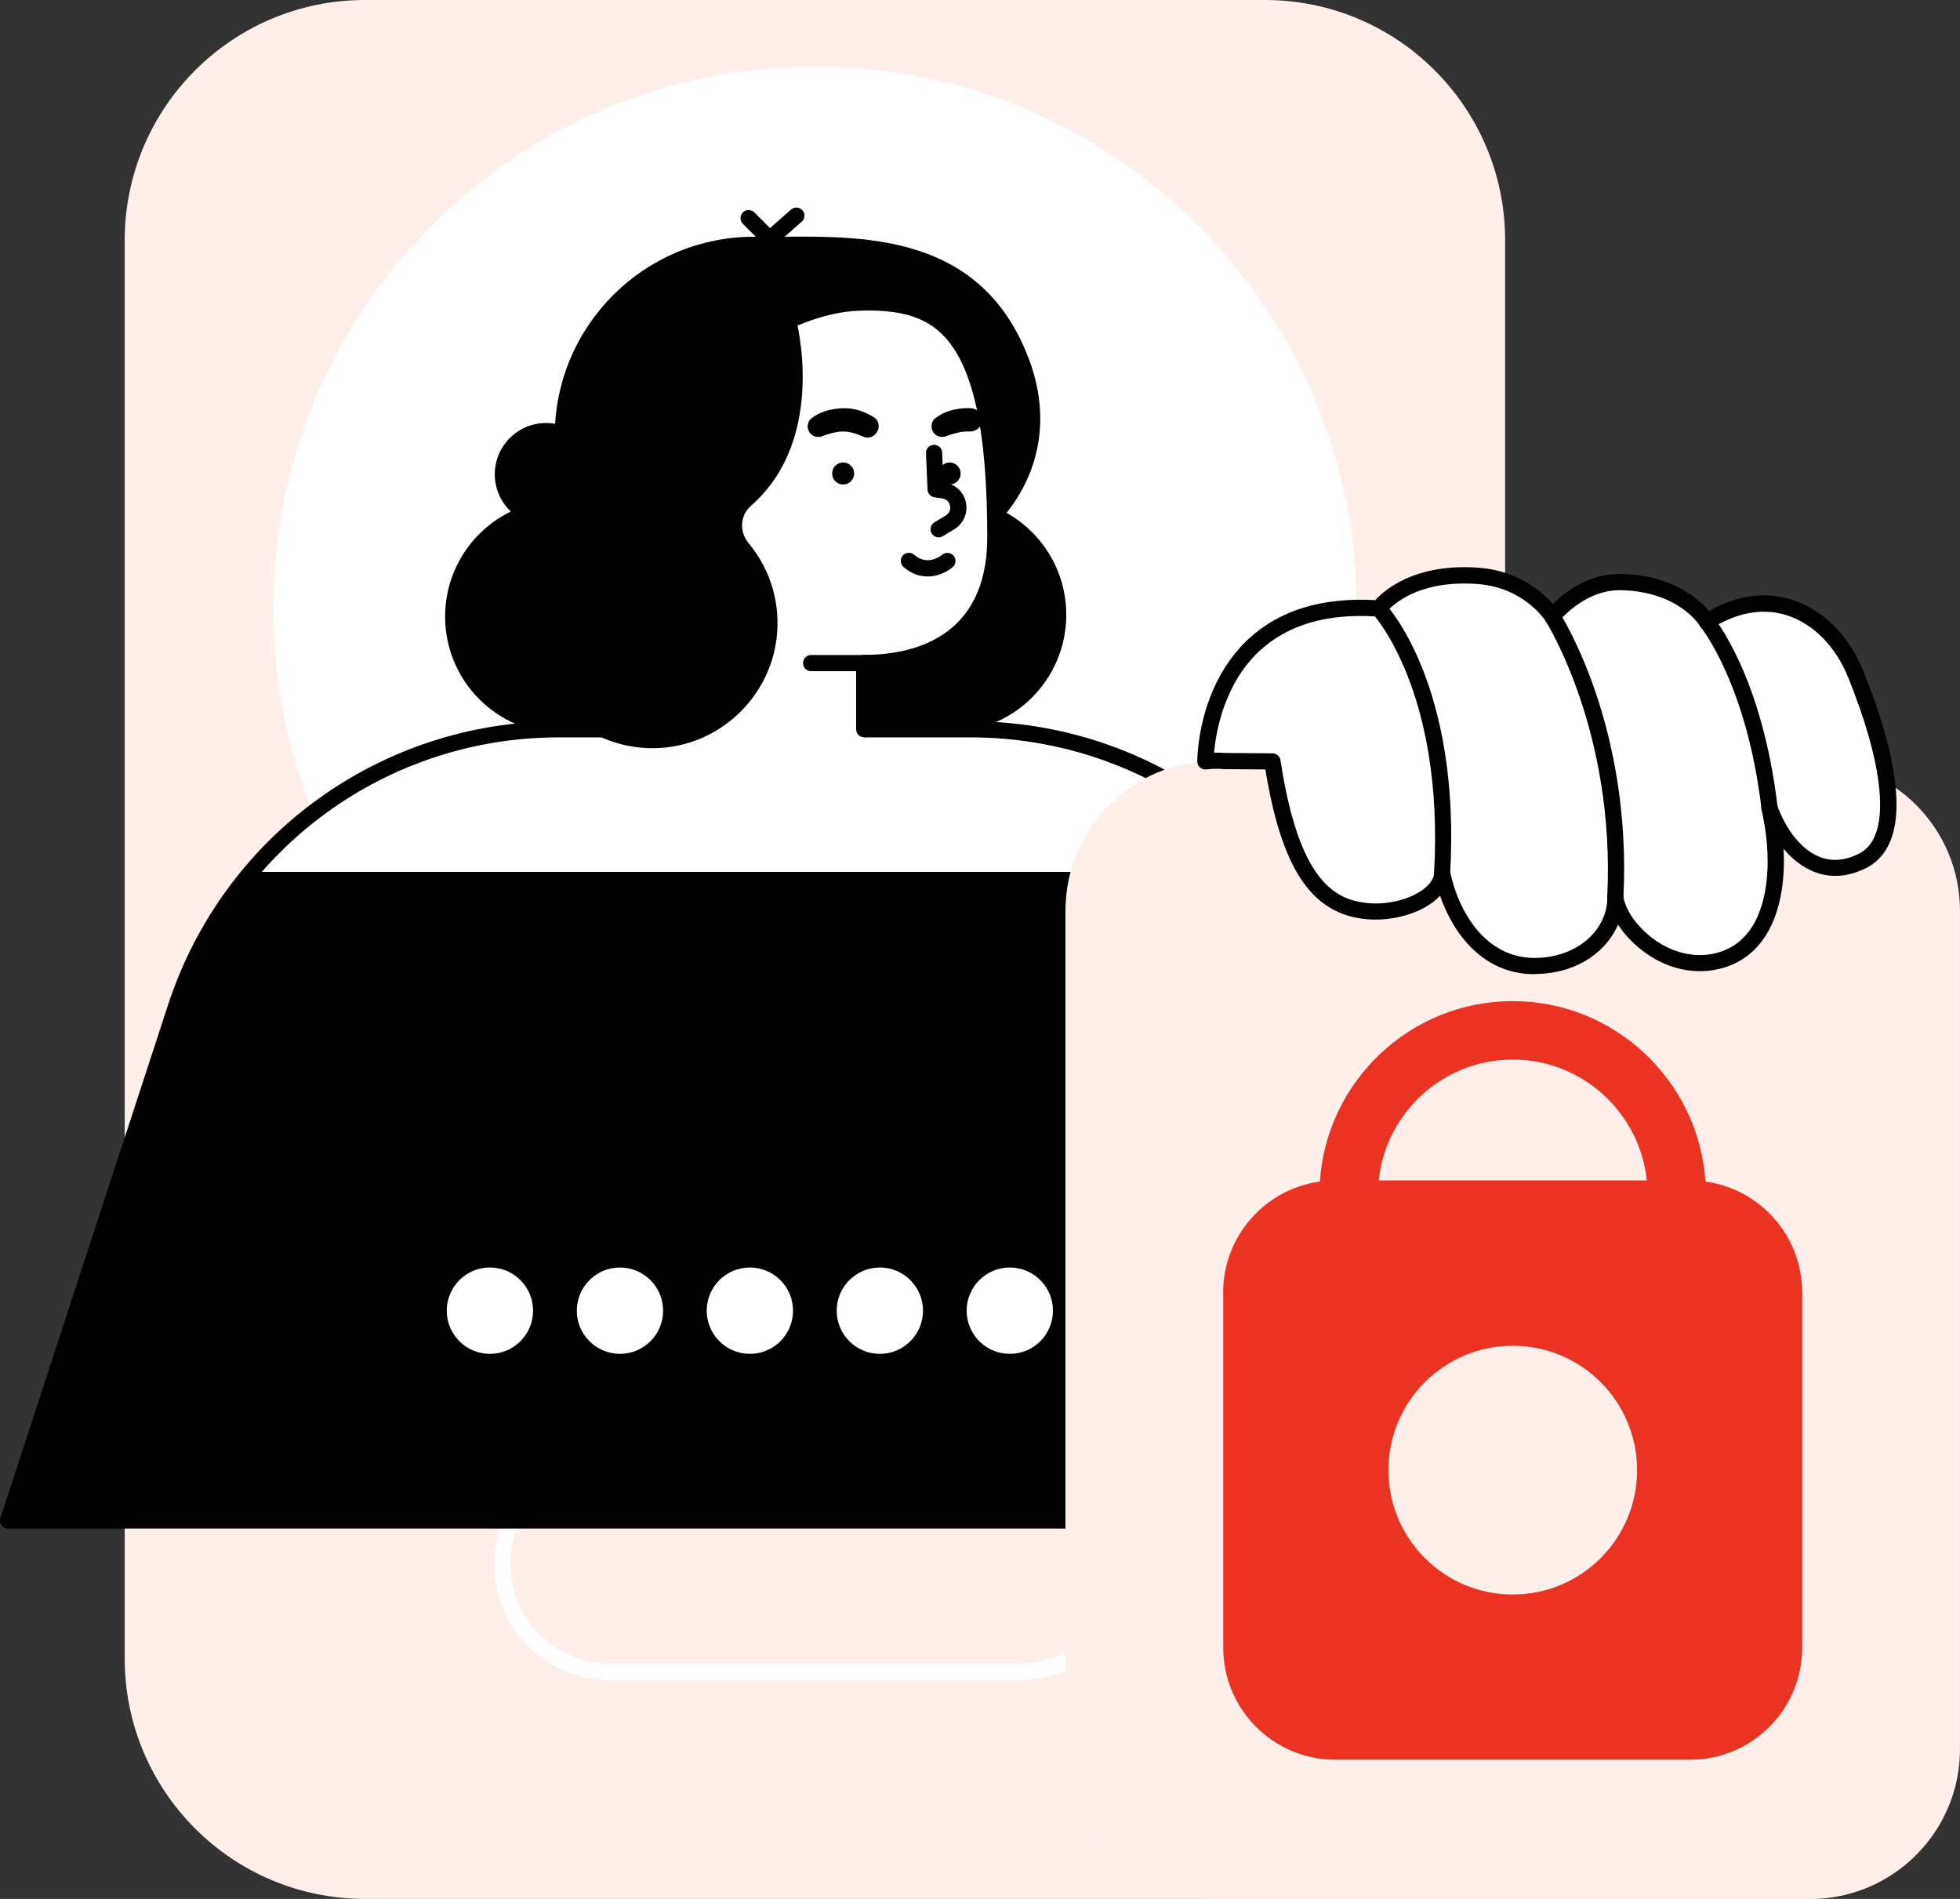 <?xml version="1.0" encoding="UTF-8"?> <svg xmlns="http://www.w3.org/2000/svg" width="160" height="155" viewBox="0 0 160 155" fill="none"><rect x="0" y="0" width="160" height="155" fill="#333333" stroke="none"/><g clip-path="url(#clip0_3819_6315)"><path d="M103.258 0H29.791C18.96 0 10.18 8.784 10.18 19.62V135.38C10.18 146.216 18.96 155 29.791 155H103.258C114.089 155 122.869 146.216 122.869 135.38V19.62C122.869 8.784 114.089 0 103.258 0Z" fill="#FFEFEB"></path><path d="M83.28 137.129H49.768C44.567 137.129 40.344 132.897 40.344 127.701C40.344 122.506 44.575 118.273 49.768 118.273H83.28C88.481 118.273 92.704 122.506 92.704 127.701C92.704 132.897 88.473 137.129 83.28 137.129ZM49.768 119.586C45.298 119.586 41.664 123.222 41.664 127.693C41.664 132.165 45.298 135.801 49.768 135.801H83.28C87.75 135.801 91.384 132.165 91.384 127.693C91.384 123.222 87.75 119.586 83.28 119.586H49.768Z" fill="white"></path><path d="M66.525 93.905C90.946 93.905 110.742 74.1 110.742 49.669C110.742 25.239 90.946 5.434 66.525 5.434C42.105 5.434 22.309 25.239 22.309 49.669C22.309 74.1 42.105 93.905 66.525 93.905Z" fill="white"></path><path d="M48.788 61.565H76.519V44.729H48.788V61.565Z" fill="black"></path><path d="M77.508 59.725C82.774 59.725 87.043 55.454 87.043 50.186C87.043 44.917 82.774 40.647 77.508 40.647C72.242 40.647 67.973 44.917 67.973 50.186C67.973 55.454 72.242 59.725 77.508 59.725Z" fill="black"></path><path d="M45.871 59.87C51.137 59.87 55.407 55.599 55.407 50.33C55.407 45.062 51.137 40.791 45.871 40.791C40.605 40.791 36.336 45.062 36.336 50.33C36.336 55.599 40.605 59.87 45.871 59.87Z" fill="black"></path><path d="M0.66 124.107L14.347 82.226C18.768 68.693 31.389 59.535 45.625 59.535H79.217C91.567 59.535 102.884 66.449 108.514 77.452L132.388 124.115H0.66V124.107Z" fill="black"></path><path d="M20.531 71.167C26.655 63.951 35.753 59.535 45.622 59.535H79.214C89.004 59.535 98.141 63.879 104.313 71.167H20.531Z" fill="white"></path><path d="M132.388 124.775H0.66C0.445 124.775 0.247 124.672 0.127 124.504C0 124.329 -0.032 124.115 0.032 123.908L13.718 82.027C18.244 68.183 31.063 58.883 45.624 58.875H79.217C91.885 58.875 103.329 65.876 109.103 77.15L132.977 123.812C133.08 124.019 133.072 124.266 132.953 124.457C132.834 124.656 132.619 124.775 132.388 124.775ZM1.575 123.446H131.307L107.926 77.747C102.383 66.918 91.384 60.188 79.217 60.188H45.624C31.636 60.188 19.325 69.122 14.975 82.425L1.575 123.446Z" fill="black"></path><path d="M45.285 35.602C45.285 44.593 52.57 51.88 61.556 51.88C70.543 51.88 77.828 44.593 77.828 35.602C77.828 26.612 70.543 19.324 61.556 19.324C52.57 19.324 45.285 26.612 45.285 35.602Z" fill="black"></path><path d="M62.117 19.332L81.251 42.858C81.251 42.858 87.112 37.719 84.019 29.381C79.899 18.282 69.06 19.364 62.117 19.332Z" fill="black"></path><path d="M70.056 24.702C76.824 24.456 81.254 26.755 81.254 43.861C81.254 52.151 75.345 54.116 70.549 54.116V62.032H55.781V31.743C55.781 31.743 63.289 24.949 70.056 24.702Z" fill="white"></path><path d="M55.789 60.195C55.423 60.195 55.129 59.9 55.129 59.534V31.744C55.129 31.561 55.208 31.378 55.344 31.251C55.654 30.964 63.105 24.289 70.032 24.034C72.609 23.939 75.551 24.138 77.786 26.294C80.641 29.047 81.913 34.465 81.913 43.861C81.913 53.257 74.891 54.617 71.209 54.769V59.526C71.209 59.892 70.915 60.187 70.549 60.187C70.183 60.187 69.889 59.892 69.889 59.526V54.116C69.889 53.75 70.183 53.456 70.549 53.456C74.303 53.456 80.593 52.207 80.593 43.861C80.593 34.982 79.408 29.699 76.871 27.249C75.376 25.809 73.349 25.244 70.088 25.363C64.266 25.578 57.721 30.956 56.449 32.046V59.526C56.449 59.892 56.155 60.187 55.789 60.187V60.195Z" fill="black"></path><path d="M68.828 39.548C69.325 39.548 69.727 39.146 69.727 38.649C69.727 38.153 69.325 37.75 68.828 37.75C68.332 37.75 67.93 38.153 67.93 38.649C67.93 39.146 68.332 39.548 68.828 39.548Z" fill="black"></path><path d="M76.625 38.649C76.625 39.142 77.031 39.548 77.524 39.548C78.017 39.548 78.422 39.142 78.422 38.649C78.422 38.156 78.017 37.75 77.524 37.75C77.031 37.75 76.625 38.156 76.625 38.649Z" fill="black"></path><path d="M70.549 54.786H66.215C65.849 54.786 65.555 54.491 65.555 54.125C65.555 53.759 65.849 53.465 66.215 53.465H70.549C70.915 53.465 71.209 53.759 71.209 54.125C71.209 54.491 70.915 54.786 70.549 54.786Z" fill="black"></path><path d="M76.624 43.861C76.402 43.861 76.179 43.75 76.06 43.543C75.869 43.233 75.972 42.827 76.282 42.636L77.205 42.079C77.626 41.825 77.579 41.403 77.555 41.284C77.531 41.164 77.412 40.759 76.927 40.687L76.282 40.592C75.964 40.544 75.726 40.281 75.718 39.963L75.591 36.995C75.575 36.629 75.861 36.319 76.227 36.311C76.593 36.295 76.903 36.582 76.911 36.948L77.014 39.366C77.992 39.51 78.676 40.154 78.851 41.021C79.026 41.888 78.644 42.756 77.889 43.209L76.966 43.766C76.863 43.83 76.744 43.861 76.624 43.861Z" fill="black"></path><path d="M66.22 35.453C65.823 35.094 65.839 34.45 66.268 34.124C66.793 33.726 67.652 33.32 68.972 33.32C69.958 33.32 70.801 33.726 71.326 34.052C71.684 34.275 71.827 34.721 71.668 35.11C71.445 35.644 70.92 35.842 70.475 35.644C69.998 35.429 69.378 35.214 68.805 35.222C68.232 35.222 67.548 35.445 67.095 35.612C66.793 35.723 66.451 35.659 66.212 35.445L66.22 35.453Z" fill="black"></path><path d="M79.081 33.319C79.137 33.319 79.193 33.319 79.256 33.319C79.781 33.342 80.187 33.78 80.171 34.297C80.147 34.862 79.67 35.26 79.121 35.22C79.049 35.22 78.986 35.22 78.922 35.22C78.35 35.22 77.666 35.443 77.213 35.61C76.91 35.721 76.568 35.658 76.33 35.443C75.932 35.085 75.948 34.44 76.377 34.114C76.902 33.716 77.761 33.31 79.081 33.31V33.319Z" fill="black"></path><path d="M53.274 40.663C53.345 40.663 53.409 40.663 53.48 40.663L52.622 36.963L55.588 23.096L64.94 25.857C64.94 25.857 67.684 35.706 61.298 41.291C60.407 42.071 60.344 43.416 61.099 44.322C62.721 46.264 63.636 48.818 63.445 51.578C63.103 56.615 59.023 60.696 53.989 61.046C48.025 61.46 43.062 56.742 43.062 50.862C43.062 44.983 47.627 40.655 53.266 40.655L53.274 40.663Z" fill="black"></path><path d="M44.574 42.899C46.884 42.899 48.757 41.025 48.757 38.714C48.757 36.403 46.884 34.529 44.574 34.529C42.264 34.529 40.391 36.403 40.391 38.714C40.391 41.025 42.264 42.899 44.574 42.899Z" fill="black"></path><path d="M75.707 47.051C75.086 47.051 74.41 46.852 73.758 46.279C73.48 46.04 73.456 45.619 73.695 45.348C73.933 45.07 74.355 45.046 74.625 45.285C75.715 46.231 76.788 45.38 76.908 45.285C77.186 45.054 77.599 45.086 77.838 45.356C78.077 45.635 78.045 46.048 77.774 46.287C77.369 46.645 76.597 47.059 75.715 47.059L75.707 47.051Z" fill="black"></path><path d="M62.827 20.176C62.66 20.176 62.485 20.112 62.358 19.985L60.64 18.267C60.386 18.012 60.386 17.59 60.64 17.336C60.895 17.081 61.316 17.081 61.578 17.336L62.859 18.617L64.577 17.105C64.847 16.866 65.269 16.89 65.507 17.169C65.746 17.439 65.722 17.861 65.444 18.099L63.264 20.017C63.137 20.128 62.986 20.184 62.827 20.184V20.176Z" fill="black"></path><path d="M39.992 110.51C41.938 110.51 43.515 108.932 43.515 106.985C43.515 105.039 41.938 103.461 39.992 103.461C38.046 103.461 36.469 105.039 36.469 106.985C36.469 108.932 38.046 110.51 39.992 110.51Z" fill="white"></path><path d="M50.609 110.51C52.555 110.51 54.132 108.932 54.132 106.985C54.132 105.039 52.555 103.461 50.609 103.461C48.663 103.461 47.086 105.039 47.086 106.985C47.086 108.932 48.663 110.51 50.609 110.51Z" fill="white"></path><path d="M61.214 110.51C63.16 110.51 64.737 108.932 64.737 106.985C64.737 105.039 63.16 103.461 61.214 103.461C59.269 103.461 57.691 105.039 57.691 106.985C57.691 108.932 59.269 110.51 61.214 110.51Z" fill="white"></path><path d="M71.824 110.51C73.769 110.51 75.347 108.932 75.347 106.985C75.347 105.039 73.769 103.461 71.824 103.461C69.878 103.461 68.301 105.039 68.301 106.985C68.301 108.932 69.878 110.51 71.824 110.51Z" fill="white"></path><path d="M82.433 110.51C84.379 110.51 85.956 108.932 85.956 106.985C85.956 105.039 84.379 103.461 82.433 103.461C80.487 103.461 78.91 105.039 78.91 106.985C78.91 108.932 80.487 110.51 82.433 110.51Z" fill="white"></path><path d="M93.043 110.51C94.988 110.51 96.566 108.932 96.566 106.985C96.566 105.039 94.988 103.461 93.043 103.461C91.097 103.461 89.519 105.039 89.519 106.985C89.519 108.932 91.097 110.51 93.043 110.51Z" fill="white"></path><path d="M99.2 62.119H147.775C154.519 62.119 159.998 67.601 159.998 74.348V142.778C159.998 149.525 154.519 155.006 147.775 155.006H99.2C92.456 155.006 86.977 149.525 86.977 142.778V74.34C86.977 67.593 92.456 62.111 99.2 62.111V62.119Z" fill="#FFEFEB"></path><path d="M154.02 63.839C153.702 61.325 152.803 58.301 151.491 55.055C149.582 50.314 144.723 47.298 139.331 50.759C139.331 50.759 137.518 47.672 132.404 47.513C128.977 47.41 126.726 50.33 126.726 50.33C126.726 50.33 124.809 47.322 120.69 47.012C114.765 46.558 112.554 49.677 112.554 49.677C98.343 48.675 98.391 62.16 98.391 62.16C98.908 62.097 99.432 62.081 99.91 62.128L103.854 62.16C105.246 71.286 107.886 73.903 111.298 74.349C114.224 74.731 117.572 73.299 117.724 71.286C118.479 74.938 120.936 78.948 125.39 78.868C129.517 78.788 131.919 75.916 131.856 73.267C132.221 75.765 135.919 79.409 140.102 78.478C144.922 77.404 145.653 71.23 144.437 65.907C145.534 69.01 148.262 72.161 152.008 70.299C153.081 69.766 153.717 68.764 153.988 67.419C154.195 66.409 154.187 65.207 154.02 63.847V63.839Z" fill="white"></path><path d="M125.255 79.521C121.183 79.521 118.686 76.371 117.556 73.116C117.421 73.26 117.278 73.395 117.111 73.53C115.695 74.684 113.326 75.272 111.226 74.994C106.979 74.437 104.593 70.777 103.297 62.805L99.917 62.782C99.456 62.734 98.995 62.742 98.478 62.805C98.287 62.829 98.104 62.766 97.961 62.646C97.818 62.519 97.738 62.344 97.738 62.153C97.738 61.906 97.762 56.051 101.89 52.184C104.419 49.821 107.91 48.747 112.268 48.986C113.023 48.158 115.552 45.947 120.745 46.344C123.942 46.591 125.899 48.317 126.766 49.296C127.688 48.373 129.708 46.766 132.428 46.846C136.563 46.973 138.695 48.906 139.514 49.877C141.78 48.58 144.11 48.262 146.289 48.954C148.826 49.765 150.95 51.898 152.119 54.802C153.51 58.263 154.377 61.27 154.687 63.744C154.87 65.216 154.862 66.481 154.648 67.523C154.322 69.13 153.534 70.26 152.318 70.865C150.838 71.597 149.399 71.692 148.039 71.143C147.156 70.785 146.321 70.141 145.598 69.282C145.749 72.098 145.256 74.604 144.158 76.339C143.236 77.803 141.923 78.733 140.261 79.107C138.305 79.545 136.237 79.107 134.432 77.858C133.478 77.198 132.659 76.355 132.086 75.471C131.8 76.124 131.394 76.744 130.877 77.285C129.541 78.678 127.609 79.465 125.43 79.505C125.374 79.505 125.326 79.505 125.278 79.505L125.255 79.521ZM117.731 70.618C118.041 70.618 118.312 70.833 118.375 71.143C119.059 74.445 121.302 78.264 125.382 78.192C127.211 78.161 128.817 77.508 129.907 76.378C130.758 75.495 131.227 74.365 131.203 73.276C131.203 72.925 131.458 72.631 131.808 72.599C132.157 72.567 132.468 72.814 132.515 73.164C132.69 74.358 133.756 75.806 135.164 76.776C136.667 77.811 138.369 78.184 139.959 77.826C141.263 77.532 142.297 76.8 143.029 75.647C144.389 73.498 144.675 69.91 143.792 66.052C143.713 65.709 143.919 65.367 144.254 65.272C144.588 65.176 144.945 65.359 145.057 65.686C145.796 67.77 147.085 69.361 148.516 69.934C149.51 70.34 150.584 70.26 151.713 69.703C152.564 69.282 153.097 68.486 153.335 67.285C153.518 66.386 153.526 65.256 153.359 63.927C153.065 61.564 152.23 58.668 150.878 55.311C149.86 52.773 148.031 50.919 145.876 50.227C143.919 49.598 141.78 49.98 139.689 51.317C139.538 51.412 139.355 51.444 139.18 51.404C139.005 51.365 138.854 51.253 138.766 51.094C138.703 50.983 137.04 48.317 132.388 48.174C129.35 48.087 127.275 50.704 127.251 50.736C127.115 50.903 126.909 50.999 126.694 50.991C126.479 50.983 126.28 50.871 126.169 50.688C126.098 50.577 124.364 47.951 120.642 47.673C115.202 47.259 113.182 49.948 113.095 50.06C112.96 50.243 112.737 50.354 112.514 50.33C108.387 50.036 105.118 50.983 102.804 53.147C99.894 55.86 99.249 59.83 99.106 61.437C99.408 61.429 99.695 61.437 99.965 61.461L103.878 61.493C104.204 61.493 104.474 61.731 104.53 62.057C105.993 71.708 108.832 73.355 111.409 73.689C113.151 73.92 115.155 73.435 116.292 72.512C116.634 72.233 117.047 71.788 117.087 71.239C117.111 70.913 117.373 70.65 117.7 70.626C117.715 70.626 117.731 70.626 117.739 70.626L117.731 70.618Z" fill="black"></path><path d="M144.444 66.56C144.11 66.56 143.832 66.314 143.792 65.98C142.583 55.828 138.87 51.229 138.83 51.181C138.599 50.903 138.639 50.481 138.917 50.25C139.196 50.02 139.617 50.051 139.848 50.338C140.007 50.537 143.848 55.239 145.104 65.828C145.144 66.194 144.89 66.521 144.524 66.56C144.5 66.56 144.468 66.56 144.444 66.56Z" fill="black"></path><path d="M131.863 73.921C131.465 73.905 131.187 73.595 131.203 73.229C131.879 59.712 126.225 50.777 126.169 50.689C125.97 50.379 126.058 49.973 126.368 49.774C126.678 49.575 127.083 49.663 127.282 49.973C127.529 50.347 133.231 59.33 132.523 73.3C132.507 73.65 132.213 73.929 131.863 73.929V73.921Z" fill="black"></path><path d="M117.728 71.936C117.322 71.913 117.044 71.602 117.068 71.236C117.903 56.486 112.137 50.185 112.074 50.121C111.827 49.858 111.835 49.437 112.098 49.19C112.36 48.935 112.781 48.951 113.028 49.214C113.282 49.484 119.255 55.937 118.38 71.316C118.364 71.666 118.07 71.936 117.72 71.936H117.728Z" fill="black"></path><path d="M99.856 105.513V134.481C99.856 139.541 103.951 143.639 109.009 143.639H137.965C143.023 143.639 147.118 139.541 147.118 134.481V105.513C147.118 100.883 143.683 97.056 139.221 96.444C138.673 88.233 131.825 81.717 123.483 81.717C115.141 81.717 108.293 88.233 107.745 96.444C103.283 97.056 99.848 100.883 99.848 105.513H99.856ZM134.434 96.356H112.548C113.121 90.819 117.813 86.49 123.491 86.49C129.169 86.49 133.861 90.819 134.434 96.356Z" fill="#EA3323"></path><path d="M113.344 120.002C113.344 125.611 117.885 130.153 123.491 130.153C129.098 130.153 133.639 125.611 133.639 120.002C133.639 114.393 129.098 109.85 123.491 109.85C117.885 109.85 113.344 114.393 113.344 120.002Z" fill="#FFEFEB"></path></g><defs><clipPath id="clip0_3819_6315"><rect width="160" height="155" fill="white"></rect></clipPath></defs></svg> 